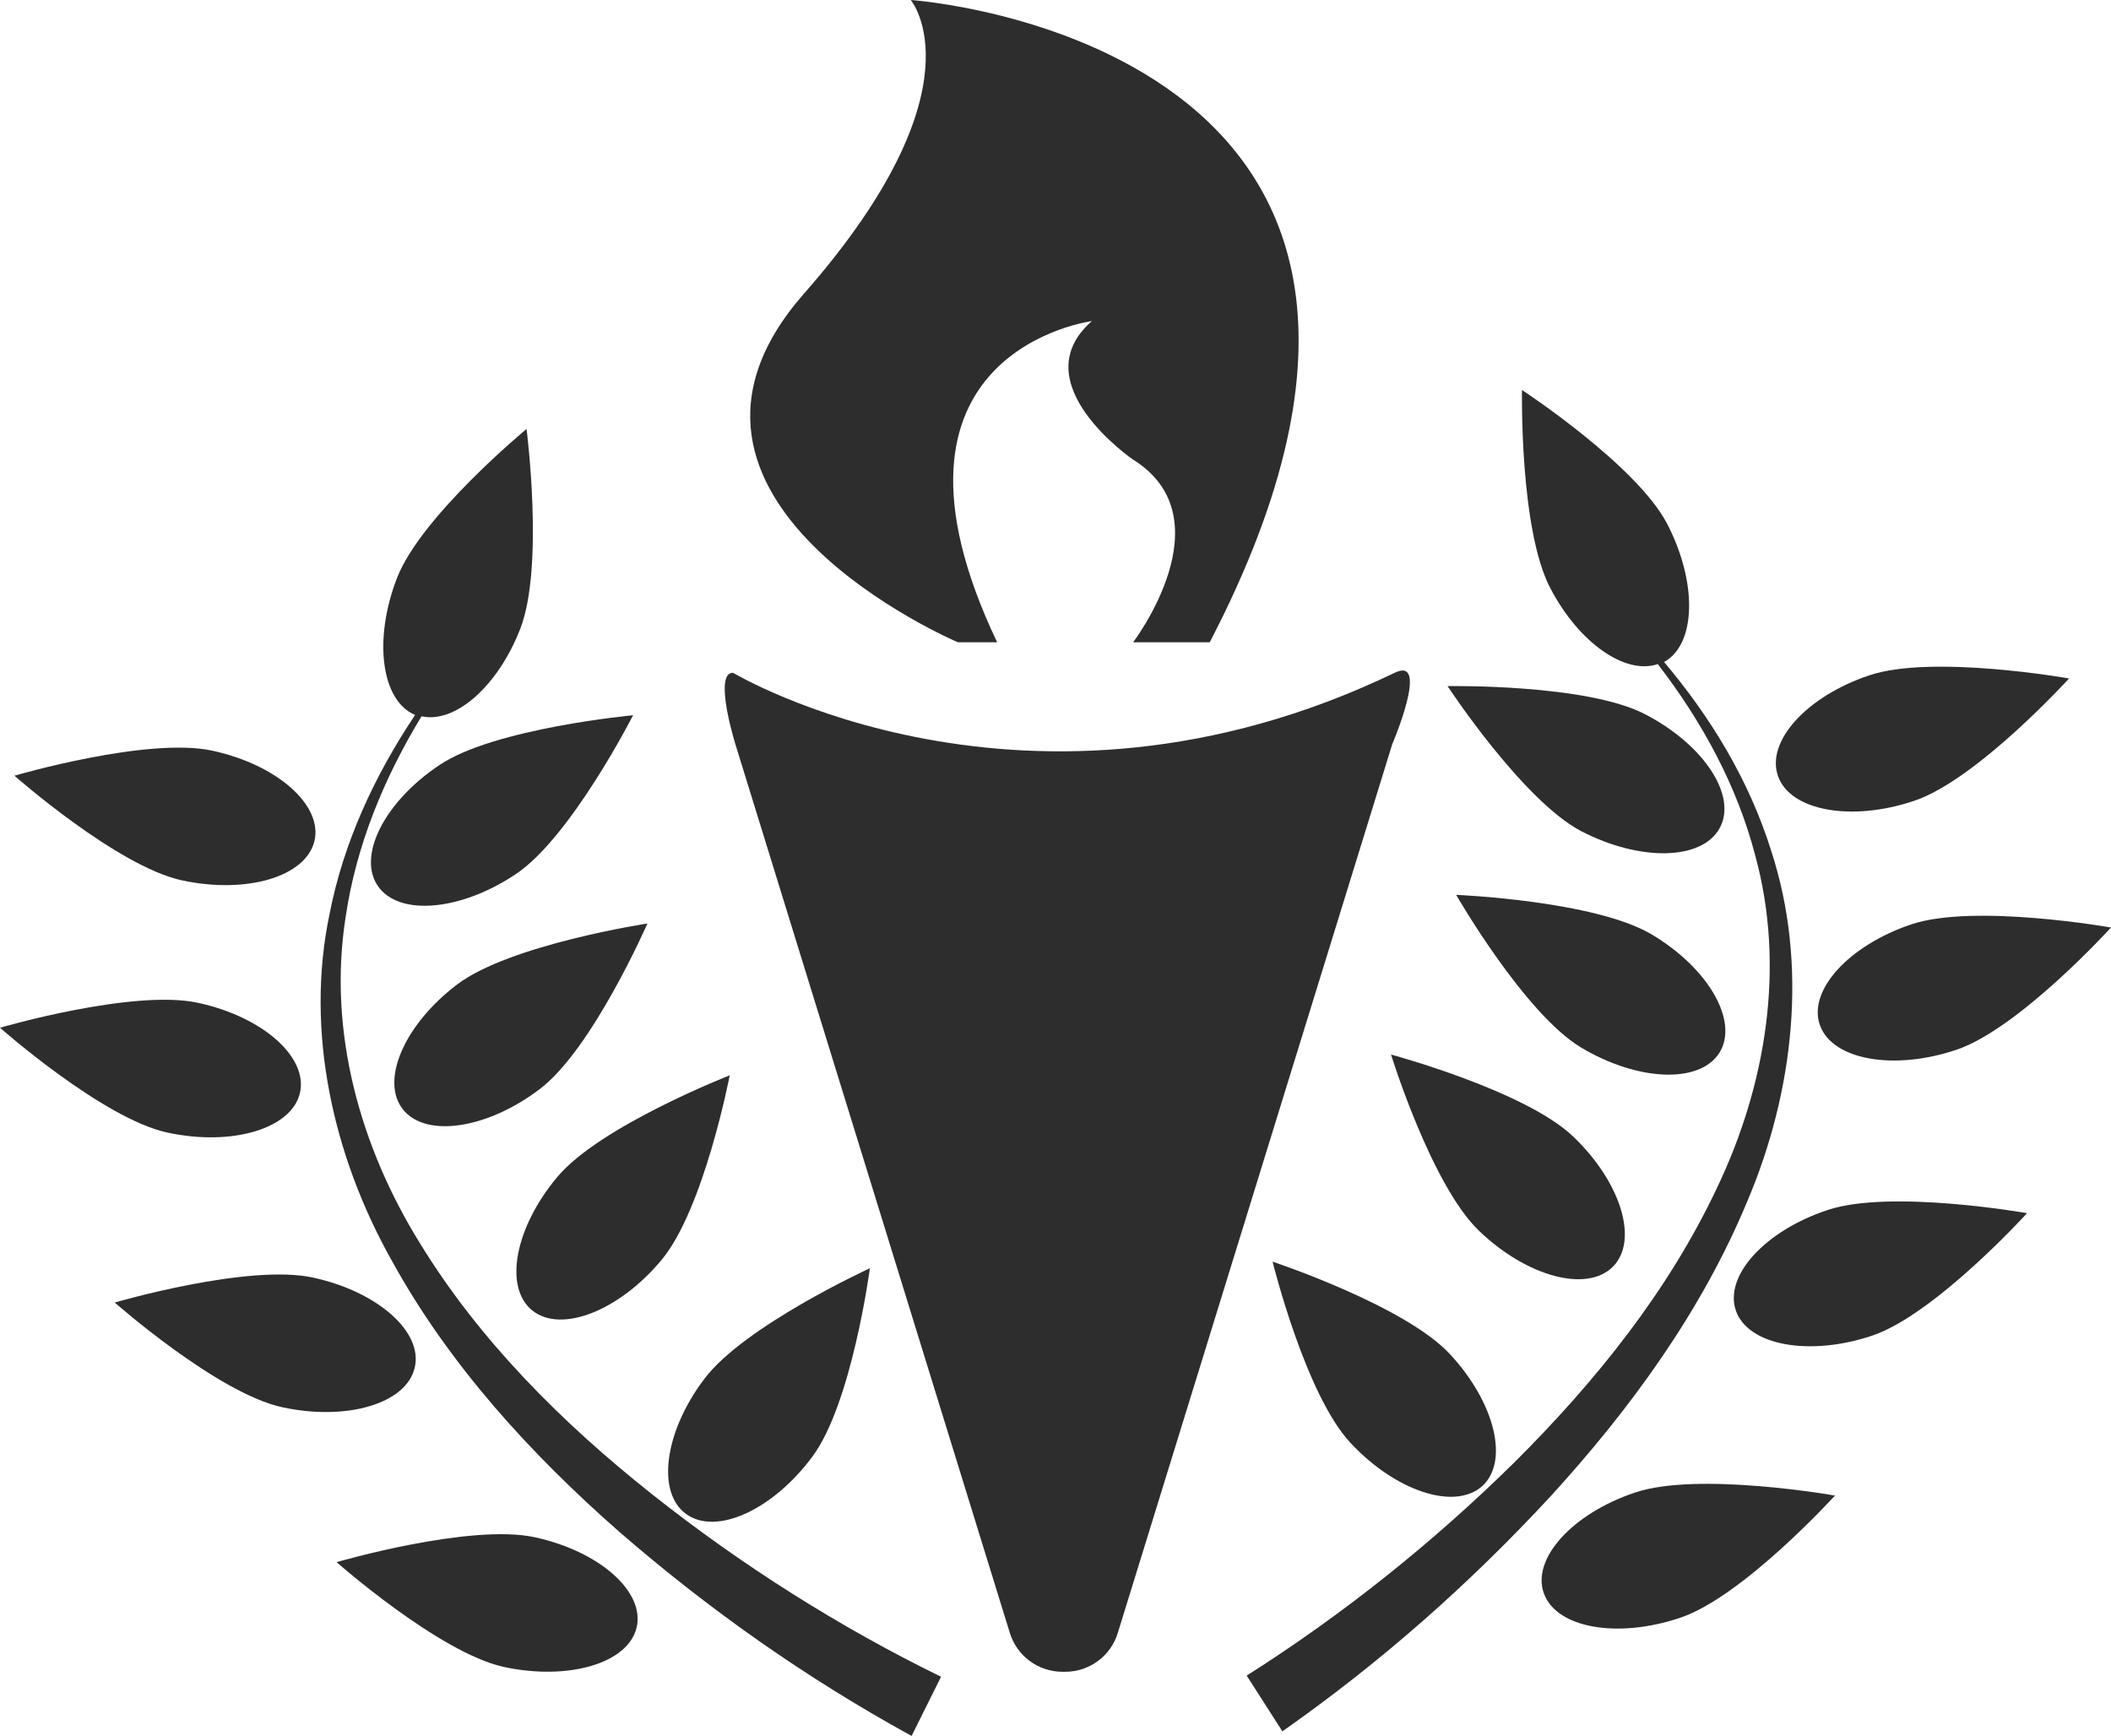 <?xml version="1.0" encoding="iso-8859-1"?>
<!-- Generator: Adobe Illustrator 16.0.0, SVG Export Plug-In . SVG Version: 6.00 Build 0)  -->
<!DOCTYPE svg PUBLIC "-//W3C//DTD SVG 1.1//EN" "http://www.w3.org/Graphics/SVG/1.1/DTD/svg11.dtd">
<svg version="1.1" id="Capa_1" xmlns="http://www.w3.org/2000/svg" xmlns:xlink="http://www.w3.org/1999/xlink" x="0px" y="0px"
	 width="34.775px" height="28.599px" viewBox="0 0 34.775 28.599" style="enable-background:new 0 0 34.775 28.599;"
	 xml:space="preserve">
<g>
	<path style="fill:#2D2D2D;" d="M22.976,11.083c-6.053,2.913-10.901,0-10.901,0c-0.288,0-0.044,0.901,0.039,1.177L16.635,26.9
		c0.117,0.381,0.468,0.641,0.868,0.641h0.044c0.399,0,0.752-0.26,0.867-0.641l4.521-14.641
		C22.935,12.26,23.561,10.797,22.976,11.083z"/>
	<path style="fill:#2D2D2D;" d="M15.78,10.581h0.646c-2.283-4.796,1.56-5.291,1.56-5.291c-1.164,1.021,0.68,2.282,0.68,2.282
		c1.555,0.971,0,3.009,0,3.009h1.262C25.074,0.681,15.003,0,15.003,0s1.222,1.443-1.761,4.84C10.26,8.239,15.78,10.581,15.78,10.581
		z"/>
	<path style="fill:#2D2D2D;" d="M28.785,19.787c0.766-1.805,1.005-3.893,0.393-5.768c-0.364-1.165-0.994-2.199-1.765-3.113
		c0.53-0.294,0.552-1.313,0.048-2.281c-0.505-0.966-2.389-2.2-2.389-2.2s-0.042,2.29,0.464,3.259
		c0.473,0.91,1.241,1.439,1.773,1.256c0.731,0.95,1.307,2.006,1.606,3.155c0.501,1.833,0.176,3.788-0.63,5.473
		c-0.801,1.7-2,3.192-3.336,4.521c-1.34,1.323-2.843,2.521-4.412,3.515l0.588,0.918c1.627-1.141,3.081-2.428,4.412-3.865
		C26.854,23.216,28.029,21.608,28.785,19.787z"/>
	<path style="fill:#2D2D2D;" d="M31.535,13.192c1.033-0.348,2.549-2.015,2.549-2.015s-2.257-0.4-3.292-0.051
		c-1.036,0.347-1.707,1.092-1.501,1.664C29.496,13.359,30.501,13.541,31.535,13.192z"/>
	<path style="fill:#2D2D2D;" d="M26.048,13.693c0.97,0.503,1.99,0.482,2.28-0.05c0.294-0.531-0.256-1.371-1.223-1.874
		c-0.968-0.507-3.259-0.466-3.259-0.466S25.083,13.187,26.048,13.693z"/>
	<path style="fill:#2D2D2D;" d="M28.324,17.343c0.322-0.514-0.173-1.386-1.11-1.946c-0.937-0.561-3.226-0.655-3.226-0.655
		s1.121,1.952,2.057,2.515C26.982,17.816,28.001,17.857,28.324,17.343z"/>
	<path style="fill:#2D2D2D;" d="M26.569,20.868c0.429-0.43,0.136-1.39-0.653-2.144c-0.789-0.756-3.001-1.351-3.001-1.351
		s0.663,2.151,1.451,2.905C25.155,21.035,26.142,21.297,26.569,20.868z"/>
	<path style="fill:#2D2D2D;" d="M20.964,20.785c0,0,0.538,2.188,1.283,2.985c0.745,0.799,1.715,1.116,2.168,0.714
		c0.45-0.405,0.213-1.38-0.533-2.179C23.14,21.507,20.964,20.785,20.964,20.785z"/>
	<path style="fill:#2D2D2D;" d="M31.485,15.228c-1.036,0.349-1.71,1.094-1.504,1.664c0.207,0.568,1.21,0.75,2.245,0.403
		c1.035-0.348,2.549-2.015,2.549-2.015S32.519,14.881,31.485,15.228z"/>
	<path style="fill:#2D2D2D;" d="M30.1,19.936c-1.036,0.346-1.707,1.091-1.502,1.662c0.204,0.568,1.211,0.752,2.244,0.405
		c1.035-0.35,2.55-2.017,2.55-2.017S31.134,19.586,30.1,19.936z"/>
	<path style="fill:#2D2D2D;" d="M26.935,24.588c-1.035,0.346-1.708,1.092-1.503,1.66c0.206,0.573,1.212,0.752,2.246,0.403
		c1.034-0.346,2.55-2.013,2.55-2.013S27.97,24.239,26.935,24.588z"/>
	<path style="fill:#2D2D2D;" d="M6.919,20.483c-0.985-1.586-1.521-3.491-1.226-5.371c0.172-1.176,0.629-2.288,1.251-3.312
		c0.551,0.123,1.256-0.488,1.627-1.443c0.396-1.018,0.103-3.29,0.103-3.29S6.938,8.501,6.542,9.517
		c-0.396,1.017-0.262,2.028,0.296,2.261c-0.664,0.995-1.178,2.091-1.411,3.288c-0.403,1.93,0.062,3.98,1.02,5.689
		c0.95,1.73,2.295,3.198,3.76,4.485c1.481,1.283,3.068,2.402,4.81,3.358l0.485-0.975c-1.669-0.815-3.294-1.843-4.77-3.014
		C9.257,23.438,7.9,22.085,6.919,20.483z"/>
	<path style="fill:#2D2D2D;" d="M5.18,13.855C5.32,13.268,4.57,12.6,3.503,12.368c-1.064-0.235-3.265,0.411-3.265,0.411
		s1.688,1.49,2.755,1.723C4.058,14.733,5.038,14.445,5.18,13.855z"/>
	<path style="fill:#2D2D2D;" d="M6.229,14.602c0.349,0.496,1.364,0.405,2.271-0.204c0.906-0.607,1.929-2.615,1.929-2.615
		s-2.283,0.212-3.188,0.819C6.331,13.209,5.879,14.104,6.229,14.602z"/>
	<path style="fill:#2D2D2D;" d="M6.638,18.277c0.378,0.474,1.388,0.323,2.257-0.338c0.867-0.66,1.77-2.725,1.77-2.725
		s-2.266,0.345-3.137,1.006C6.659,16.881,6.261,17.8,6.638,18.277z"/>
	<path style="fill:#2D2D2D;" d="M9.183,19.387c-0.703,0.835-0.887,1.82-0.415,2.201c0.473,0.381,1.424,0.012,2.125-0.826
		c0.703-0.836,1.128-3.047,1.128-3.047S9.884,18.55,9.183,19.387z"/>
	<path style="fill:#2D2D2D;" d="M11.306,24.944C11.8,25.299,12.729,24.876,13.38,24c0.653-0.874,0.95-3.107,0.95-3.107
		s-2.084,0.955-2.734,1.832C10.94,23.597,10.813,24.594,11.306,24.944z"/>
	<path style="fill:#2D2D2D;" d="M4.94,18.01c0.141-0.591-0.608-1.258-1.676-1.489C2.199,16.288,0,16.931,0,16.931
		s1.688,1.493,2.753,1.726C3.819,18.888,4.798,18.597,4.94,18.01z"/>
	<path style="fill:#2D2D2D;" d="M6.831,22.534c0.144-0.588-0.607-1.256-1.675-1.487c-1.065-0.233-3.266,0.411-3.266,0.411
		s1.688,1.49,2.755,1.724C5.711,23.414,6.691,23.124,6.831,22.534z"/>
	<path style="fill:#2D2D2D;" d="M8.811,25.325c-1.065-0.232-3.266,0.41-3.266,0.41s1.688,1.491,2.753,1.726
		c1.068,0.23,2.048-0.06,2.189-0.648C10.628,26.224,9.878,25.557,8.811,25.325z"/>
</g>
<g>
</g>
<g>
</g>
<g>
</g>
<g>
</g>
<g>
</g>
<g>
</g>
<g>
</g>
<g>
</g>
<g>
</g>
<g>
</g>
<g>
</g>
<g>
</g>
<g>
</g>
<g>
</g>
<g>
</g>
</svg>
